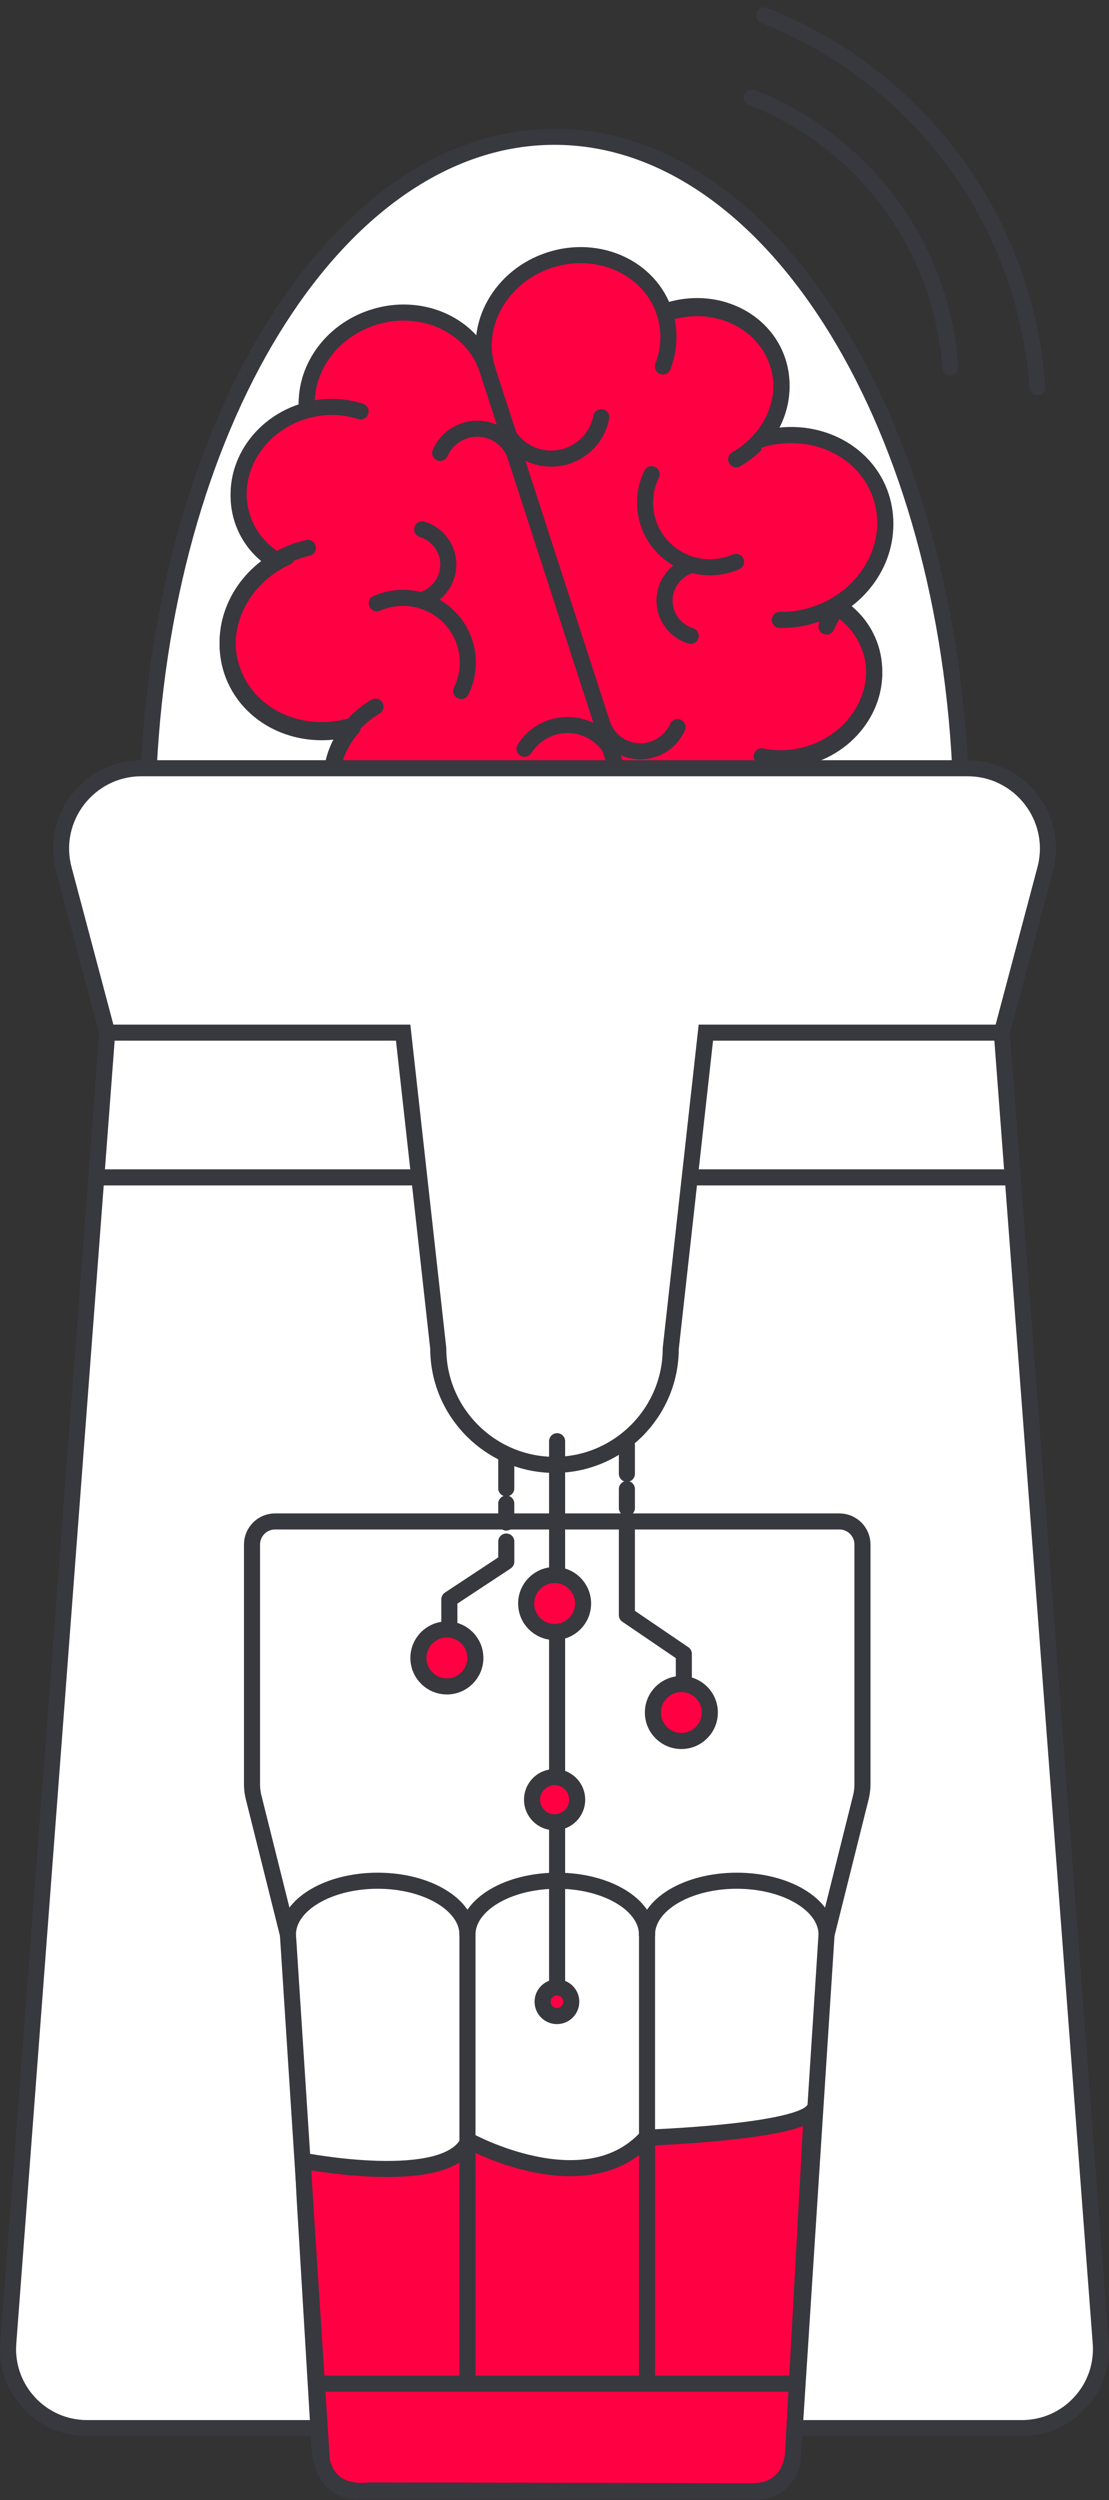 <svg width="138" height="311" viewBox="0 0 138 311" fill="none" xmlns="http://www.w3.org/2000/svg">
<rect x="0" y="0" width="138" height="311" fill="#333333" stroke="none"/>
<path d="M119.491 95.57C117.304 51.571 95.533 17.016 68.998 17.016C42.464 17.016 20.691 51.571 18.504 95.57" fill="white"/>
<path d="M119.491 95.57C117.304 51.571 95.533 17.016 68.998 17.016C42.464 17.016 20.691 51.571 18.504 95.57" stroke="#38383F" stroke-width="2" stroke-miterlimit="10"/>
<path d="M35.678 69.304C35.248 69.501 34.832 69.716 34.433 69.954C29.634 72.784 27.183 78.308 28.836 83.412C30.75 89.315 37.436 92.449 43.873 90.518M43.873 90.516C41.533 93.193 40.586 96.821 41.694 100.241C43.436 105.614 49.596 108.431 55.449 106.534C55.572 106.495 55.693 106.452 55.815 106.409L55.236 105.247C55.327 105.239 55.417 105.232 55.506 105.22C55.58 105.585 55.668 105.949 55.785 106.312C57.595 111.896 63.993 114.824 70.075 112.851C75.984 110.936 79.42 105.101 77.952 99.65C77.961 99.648 77.97 99.647 77.98 99.644C79.991 104.917 86.195 107.624 92.1 105.71C97.412 103.987 100.73 99.099 100.277 94.169C100.479 94.116 100.68 94.056 100.88 93.991C106.733 92.094 110.068 86.197 108.326 80.824C107.582 78.529 106.033 76.698 104.046 75.505L102.848 77.942C102.999 77.287 103.12 76.624 103.215 75.953C103.499 75.812 103.777 75.665 104.046 75.505C108.845 72.675 111.296 67.15 109.643 62.046C107.825 56.436 101.696 53.331 95.566 54.694C95.425 54.554 95.283 54.416 95.137 54.279C97.082 51.683 97.805 48.362 96.785 45.215C95.043 39.841 88.885 37.025 83.03 38.923C82.907 38.962 82.788 39.005 82.664 39.048L82.87 39.471C82.839 39.465 82.81 39.459 82.78 39.453C82.751 39.35 82.729 39.248 82.695 39.145C80.886 33.561 74.488 30.633 68.405 32.605C62.723 34.448 59.328 39.916 60.382 45.179C60.332 45.179 60.283 45.179 60.233 45.179C57.983 40.327 52.045 37.911 46.38 39.747C41.068 41.47 37.752 46.358 38.203 51.288C38.002 51.342 37.801 51.401 37.601 51.467C31.748 53.365 28.413 59.262 30.155 64.635C30.898 66.93 32.448 68.76 34.435 69.954M40.144 50.857C40.119 50.886 40.095 50.916 40.072 50.945C39.769 50.977 39.466 51.02 39.162 51.076L40.145 50.857H40.144Z" fill="#FF0042"/>
<path d="M35.678 69.304C35.248 69.501 34.832 69.716 34.433 69.954C29.634 72.784 27.183 78.308 28.836 83.412C30.75 89.315 37.436 92.449 43.873 90.518M43.873 90.516C41.533 93.193 40.586 96.821 41.694 100.241C43.436 105.614 49.596 108.431 55.449 106.534C55.572 106.495 55.693 106.452 55.815 106.409L55.236 105.247C55.327 105.239 55.417 105.232 55.506 105.22C55.58 105.585 55.668 105.949 55.785 106.312C57.595 111.896 63.993 114.824 70.075 112.851C75.984 110.936 79.42 105.101 77.952 99.65C77.961 99.648 77.97 99.647 77.98 99.644C79.991 104.917 86.195 107.624 92.1 105.71C97.412 103.987 100.73 99.099 100.277 94.169C100.479 94.116 100.68 94.056 100.88 93.991C106.733 92.094 110.068 86.197 108.326 80.824C107.582 78.529 106.033 76.698 104.046 75.505M104.046 75.505L102.848 77.942C102.999 77.287 103.12 76.624 103.215 75.953C103.499 75.812 103.777 75.665 104.046 75.505ZM104.046 75.505C108.845 72.675 111.296 67.15 109.643 62.046C107.825 56.436 101.696 53.331 95.566 54.694C95.425 54.554 95.283 54.416 95.137 54.279C97.082 51.683 97.805 48.362 96.785 45.215C95.043 39.841 88.885 37.025 83.03 38.923C82.907 38.962 82.788 39.005 82.664 39.048L82.87 39.471C82.839 39.465 82.81 39.459 82.78 39.453C82.751 39.35 82.729 39.248 82.695 39.145C80.886 33.561 74.488 30.633 68.405 32.605C62.723 34.448 59.328 39.916 60.382 45.179C60.332 45.179 60.283 45.179 60.233 45.179C57.983 40.327 52.045 37.911 46.38 39.747C41.068 41.47 37.752 46.358 38.203 51.288C38.002 51.342 37.801 51.401 37.601 51.467C31.748 53.365 28.413 59.262 30.155 64.635C30.898 66.93 32.448 68.76 34.435 69.954M40.144 50.857C40.119 50.886 40.095 50.916 40.072 50.945C39.769 50.977 39.466 51.02 39.162 51.076L40.145 50.857H40.144Z" stroke="#38383F" stroke-width="2" stroke-linecap="round" stroke-linejoin="round"/>
<path d="M60.671 46.033C58.862 40.449 52.464 37.522 46.382 39.494C41.07 41.217 37.754 46.105 38.205 51.034" fill="#FF0042"/>
<path d="M60.671 46.033C58.862 40.449 52.464 37.522 46.382 39.494C41.07 41.217 37.754 46.105 38.205 51.034" stroke="#38383F" stroke-width="2" stroke-linecap="round" stroke-linejoin="round"/>
<path d="M44.871 51.18C42.816 50.506 40.5 50.414 38.204 51.031C38.003 51.086 37.801 51.144 37.602 51.209C31.749 53.107 28.414 59.004 30.155 64.377C30.899 66.672 32.448 68.502 34.435 69.696" fill="#FF0042"/>
<path d="M44.871 51.18C42.816 50.506 40.5 50.414 38.204 51.031C38.003 51.086 37.801 51.144 37.602 51.209C31.749 53.107 28.414 59.004 30.155 64.377C30.899 66.672 32.448 68.502 34.435 69.696" stroke="#38383F" stroke-width="2" stroke-linecap="round" stroke-linejoin="round"/>
<path d="M46.72 87.904C45.627 88.55 44.67 89.349 43.875 90.259C41.535 92.936 40.588 96.565 41.697 99.984C43.438 105.357 49.598 108.174 55.451 106.276C55.575 106.237 55.695 106.194 55.817 106.151" stroke="#38383F" stroke-width="2" stroke-linecap="round" stroke-linejoin="round"/>
<path d="M43.872 90.259C37.435 92.191 30.747 89.055 28.835 83.154C27.182 78.05 29.633 72.525 34.432 69.695C35.264 69.201 36.165 68.792 37.131 68.479C37.523 68.351 37.917 68.244 38.311 68.154" stroke="#38383F" stroke-width="2" stroke-linecap="round" stroke-linejoin="round"/>
<path d="M60.669 46.029L77.809 98.913C79.618 104.497 76.155 110.623 70.073 112.594C63.991 114.566 57.593 111.639 55.784 106.055C55.024 103.711 55.194 101.269 56.098 99.081" stroke="#38383F" stroke-width="2" stroke-linecap="round" stroke-linejoin="round"/>
<path d="M77.811 98.913C79.62 104.497 86.018 107.424 92.099 105.452C97.411 103.73 100.728 98.841 100.275 93.912" stroke="#38383F" stroke-width="2" stroke-linecap="round" stroke-linejoin="round"/>
<path d="M94.793 94.082C96.533 94.446 98.41 94.414 100.274 93.913C100.475 93.858 100.677 93.799 100.877 93.735C106.729 91.837 110.064 85.94 108.323 80.567C107.579 78.272 106.03 76.442 104.043 75.248" stroke="#38383F" stroke-width="2" stroke-linecap="round" stroke-linejoin="round"/>
<path d="M91.604 57.133C92.762 56.473 93.773 55.639 94.606 54.686C96.948 52.009 97.893 48.381 96.785 44.96C95.043 39.587 88.884 36.77 83.03 38.668C82.907 38.708 82.786 38.75 82.664 38.793" stroke="#38383F" stroke-width="2" stroke-linecap="round" stroke-linejoin="round"/>
<path d="M94.607 54.683C101.044 52.751 107.732 55.885 109.644 61.788C111.297 66.892 108.846 72.417 104.047 75.247C103.215 75.741 102.314 76.149 101.348 76.463C99.909 76.928 98.455 77.14 97.04 77.121" fill="#FF0042"/>
<path d="M94.607 54.683C101.044 52.751 107.732 55.885 109.644 61.788C111.297 66.892 108.846 72.417 104.047 75.247C103.215 75.741 102.314 76.149 101.348 76.463C99.909 76.928 98.455 77.14 97.04 77.121" stroke="#38383F" stroke-width="2" stroke-linecap="round" stroke-linejoin="round"/>
<path d="M77.81 98.914L60.67 46.03C58.861 40.447 62.324 34.321 68.406 32.349C74.488 30.378 80.886 33.305 82.696 38.888C83.423 41.135 83.299 43.468 82.493 45.584" fill="#FF0042"/>
<path d="M77.81 98.914L60.67 46.03C58.861 40.447 62.324 34.321 68.406 32.349C74.488 30.378 80.886 33.305 82.696 38.888C83.423 41.135 83.299 43.468 82.493 45.584" stroke="#38383F" stroke-width="2" stroke-linecap="round" stroke-linejoin="round"/>
<path d="M57.391 85.956C59.068 82.542 58.136 78.326 54.974 75.974C52.564 74.182 49.473 73.93 46.889 75.048" fill="#FF0042"/>
<path d="M57.391 85.956C59.068 82.542 58.136 78.326 54.974 75.974C52.564 74.182 49.473 73.93 46.889 75.048" stroke="#38383F" stroke-width="2" stroke-linecap="round" stroke-linejoin="round"/>
<path d="M76.085 93.335C74.612 90.766 71.471 89.528 68.557 90.54C67.141 91.031 66.009 91.972 65.266 93.146" fill="#FF0042"/>
<path d="M76.085 93.335C74.612 90.766 71.471 89.528 68.557 90.54C67.141 91.031 66.009 91.972 65.266 93.146" stroke="#38383F" stroke-width="2" stroke-linecap="round" stroke-linejoin="round"/>
<path d="M52.441 74.663C54.321 74.118 55.721 72.417 55.784 70.367C55.849 68.252 54.468 66.433 52.531 65.844" fill="#FF0042"/>
<path d="M52.441 74.663C54.321 74.118 55.721 72.417 55.784 70.367C55.849 68.252 54.468 66.433 52.531 65.844" stroke="#38383F" stroke-width="2" stroke-linecap="round" stroke-linejoin="round"/>
<path d="M54.772 56.344C55.65 54.335 57.794 53.063 60.079 53.378C62.046 53.648 63.582 55.017 64.152 56.775" fill="#FF0042"/>
<path d="M54.772 56.344C55.65 54.335 57.794 53.063 60.079 53.378C62.046 53.648 63.582 55.017 64.152 56.775" stroke="#38383F" stroke-width="2" stroke-linecap="round" stroke-linejoin="round"/>
<path d="M81.088 58.986C79.411 62.4 80.343 66.616 83.505 68.968C85.915 70.76 89.006 71.012 91.589 69.894" fill="#FF0042"/>
<path d="M81.088 58.986C79.411 62.4 80.343 66.616 83.505 68.968C85.915 70.76 89.006 71.012 91.589 69.894" stroke="#38383F" stroke-width="2" stroke-linecap="round" stroke-linejoin="round"/>
<path d="M63.137 53.905C64.609 56.473 67.751 57.711 70.665 56.699C72.888 55.929 74.412 54.047 74.826 51.897" fill="#FF0042"/>
<path d="M63.137 53.905C64.609 56.473 67.751 57.711 70.665 56.699C72.888 55.929 74.412 54.047 74.826 51.897" stroke="#38383F" stroke-width="2" stroke-linecap="round" stroke-linejoin="round"/>
<path d="M86.036 70.279C84.156 70.825 82.757 72.526 82.694 74.575C82.629 76.69 84.009 78.509 85.946 79.099" fill="#FF0042"/>
<path d="M86.036 70.279C84.156 70.825 82.757 72.526 82.694 74.575C82.629 76.69 84.009 78.509 85.946 79.099" stroke="#38383F" stroke-width="2" stroke-linecap="round" stroke-linejoin="round"/>
<path d="M84.307 90.448C83.428 92.458 81.285 93.73 79 93.415C77.033 93.144 75.497 91.776 74.927 90.018" stroke="#38383F" stroke-width="2" stroke-linecap="round" stroke-linejoin="round"/>
<path d="M53.772 160.887C53.772 160.887 67.073 171.657 84.228 160.887Z" fill="white"/>
<path d="M53.772 160.887C53.772 160.887 67.073 171.657 84.228 160.887" stroke="#38383F" stroke-width="2" stroke-miterlimit="10"/>
<path d="M69.323 166.295V172.199" stroke="#38383F" stroke-width="2" stroke-linecap="round" stroke-linejoin="round"/>
<path d="M69.323 174.559V176.921" stroke="#38383F" stroke-width="2" stroke-linecap="round" stroke-linejoin="round"/>
<path d="M95.078 1.914C113.766 9.254 127.567 26.812 129.09 48.177" stroke="#38383F" stroke-width="2" stroke-linecap="round" stroke-linejoin="round"/>
<path d="M93.569 12.127C107.127 17.452 117.14 30.19 118.245 45.69" stroke="#38383F" stroke-width="2" stroke-linecap="round" stroke-linejoin="round"/>
<path d="M127.166 302.054H10.834C5.112 302.054 0.596 297.185 1.029 291.478L13.34 128.458L7.94 108.137C6.254 101.79 11.038 95.568 17.605 95.568H120.397C126.964 95.568 131.748 101.79 130.062 108.137L124.662 128.458L136.972 291.478C137.402 297.185 132.888 302.054 127.166 302.054Z" fill="white" stroke="#38383F" stroke-width="2" stroke-miterlimit="10"/>
<path d="M13.341 128.459H50.167L54.537 167.762C54.537 175.719 61.047 182.228 69.002 182.228C76.957 182.228 83.465 175.719 83.465 167.762L87.835 128.46H124.663" fill="white"/>
<path d="M13.341 128.459H50.167L54.537 167.762C54.537 175.719 61.047 182.228 69.002 182.228C76.957 182.228 83.465 175.719 83.465 167.762L87.835 128.46H124.663" stroke="#38383F" stroke-width="2" stroke-miterlimit="10"/>
<path d="M12.432 146.465H52.168" stroke="#38383F" stroke-width="2" stroke-miterlimit="10"/>
<path d="M85.856 146.465H125.592" stroke="#38383F" stroke-width="2" stroke-miterlimit="10"/>
<path d="M85.094 212.728V205.74L78.008 200.917V189.957" stroke="#38383F" stroke-width="2" stroke-linecap="round" stroke-linejoin="round"/>
<path d="M69.323 249.202V179.285" stroke="#38383F" stroke-width="2" stroke-linecap="round" stroke-linejoin="round"/>
<path d="M84.786 216.578C86.743 216.578 88.329 214.992 88.329 213.035C88.329 211.078 86.743 209.492 84.786 209.492C82.83 209.492 81.244 211.078 81.244 213.035C81.244 214.992 82.83 216.578 84.786 216.578Z" fill="#FF0042" stroke="#38383F" stroke-width="2" stroke-miterlimit="10"/>
<path d="M55.916 205.937V198.95L63.001 194.275V191.766" stroke="#38383F" stroke-width="2" stroke-linecap="round" stroke-linejoin="round"/>
<path d="M55.609 209.789C57.565 209.789 59.151 208.203 59.151 206.246C59.151 204.289 57.565 202.703 55.609 202.703C53.652 202.703 52.066 204.289 52.066 206.246C52.066 208.203 53.652 209.789 55.609 209.789Z" fill="#FF0042" stroke="#38383F" stroke-width="2" stroke-miterlimit="10"/>
<path d="M69.014 203.018C70.97 203.018 72.556 201.431 72.556 199.475C72.556 197.518 70.97 195.932 69.014 195.932C67.058 195.932 65.472 197.518 65.472 199.475C65.472 201.431 67.058 203.018 69.014 203.018Z" fill="#FF0042" stroke="#38383F" stroke-width="2" stroke-miterlimit="10"/>
<path d="M69.013 226.687C70.564 226.687 71.822 225.429 71.822 223.878C71.822 222.326 70.564 221.068 69.013 221.068C67.462 221.068 66.204 222.326 66.204 223.878C66.204 225.429 67.462 226.687 69.013 226.687Z" fill="#FF0042" stroke="#38383F" stroke-width="2" stroke-miterlimit="10"/>
<path d="M69.302 250.797C70.287 250.797 71.085 249.999 71.085 249.014C71.085 248.029 70.287 247.23 69.302 247.23C68.318 247.23 67.519 248.029 67.519 249.014C67.519 249.999 68.318 250.797 69.302 250.797Z" fill="#FF0042" stroke="#38383F" stroke-width="2" stroke-miterlimit="10"/>
<path d="M78.008 179.799V183.342" stroke="#38383F" stroke-width="2" stroke-linecap="round" stroke-linejoin="round"/>
<path d="M78.008 185.232V187.595" stroke="#38383F" stroke-width="2" stroke-linecap="round" stroke-linejoin="round"/>
<path d="M62.998 189.403V187.041" stroke="#38383F" stroke-width="2" stroke-linecap="round" stroke-linejoin="round"/>
<path d="M62.998 185.152V181.609" stroke="#38383F" stroke-width="2" stroke-linecap="round" stroke-linejoin="round"/>
<path d="M37.682 268.789C37.682 268.789 55.721 272.322 58.31 266.292C58.31 266.292 72.743 274.24 80.422 265.924C80.422 265.924 98.426 265.323 101.014 262.738L98.762 303.841C98.8 307.091 97.534 310.066 93.156 309.901L45.99 309.811C41.12 310.311 39.805 307.183 39.725 303.8L37.926 273.724L37.681 268.791L37.682 268.789Z" fill="#FF0042" stroke="#38383F" stroke-width="2" stroke-miterlimit="10"/>
<path d="M104.451 189.266C106.035 189.266 107.322 190.551 107.322 192.137V221.961C107.322 222.509 107.254 223.056 107.122 223.587L102.853 240.664L98.654 305.756C98.503 308.108 96.551 309.937 94.195 309.937H44.485C42.129 309.937 40.177 308.106 40.026 305.756L35.828 240.664L31.559 223.587C31.425 223.056 31.359 222.509 31.359 221.961V192.137C31.359 190.552 32.644 189.266 34.23 189.266H104.452H104.451Z" stroke="#38383F" stroke-width="2" stroke-linecap="round" stroke-linejoin="round"/>
<path d="M99.233 296.527H39.446" stroke="#38383F" stroke-width="2" stroke-linecap="round" stroke-linejoin="round"/>
<path d="M80.51 240.663C80.51 236.961 75.508 233.959 69.34 233.959C63.171 233.959 58.169 236.961 58.169 240.663" stroke="#38383F" stroke-width="2" stroke-linecap="round" stroke-linejoin="round"/>
<path d="M58.169 240.663C58.169 236.961 53.167 233.959 46.998 233.959C40.829 233.959 35.827 236.961 35.827 240.663" stroke="#38383F" stroke-width="2" stroke-linecap="round" stroke-linejoin="round"/>
<path d="M102.854 240.663C102.854 236.961 97.852 233.959 91.683 233.959C85.514 233.959 80.513 236.961 80.513 240.663" stroke="#38383F" stroke-width="2" stroke-linecap="round" stroke-linejoin="round"/>
<path d="M80.513 240.662V296.528" stroke="#38383F" stroke-width="2" stroke-linecap="round" stroke-linejoin="round"/>
<path d="M58.169 240.662V296.528" stroke="#38383F" stroke-width="2" stroke-linecap="round" stroke-linejoin="round"/>
</svg>
